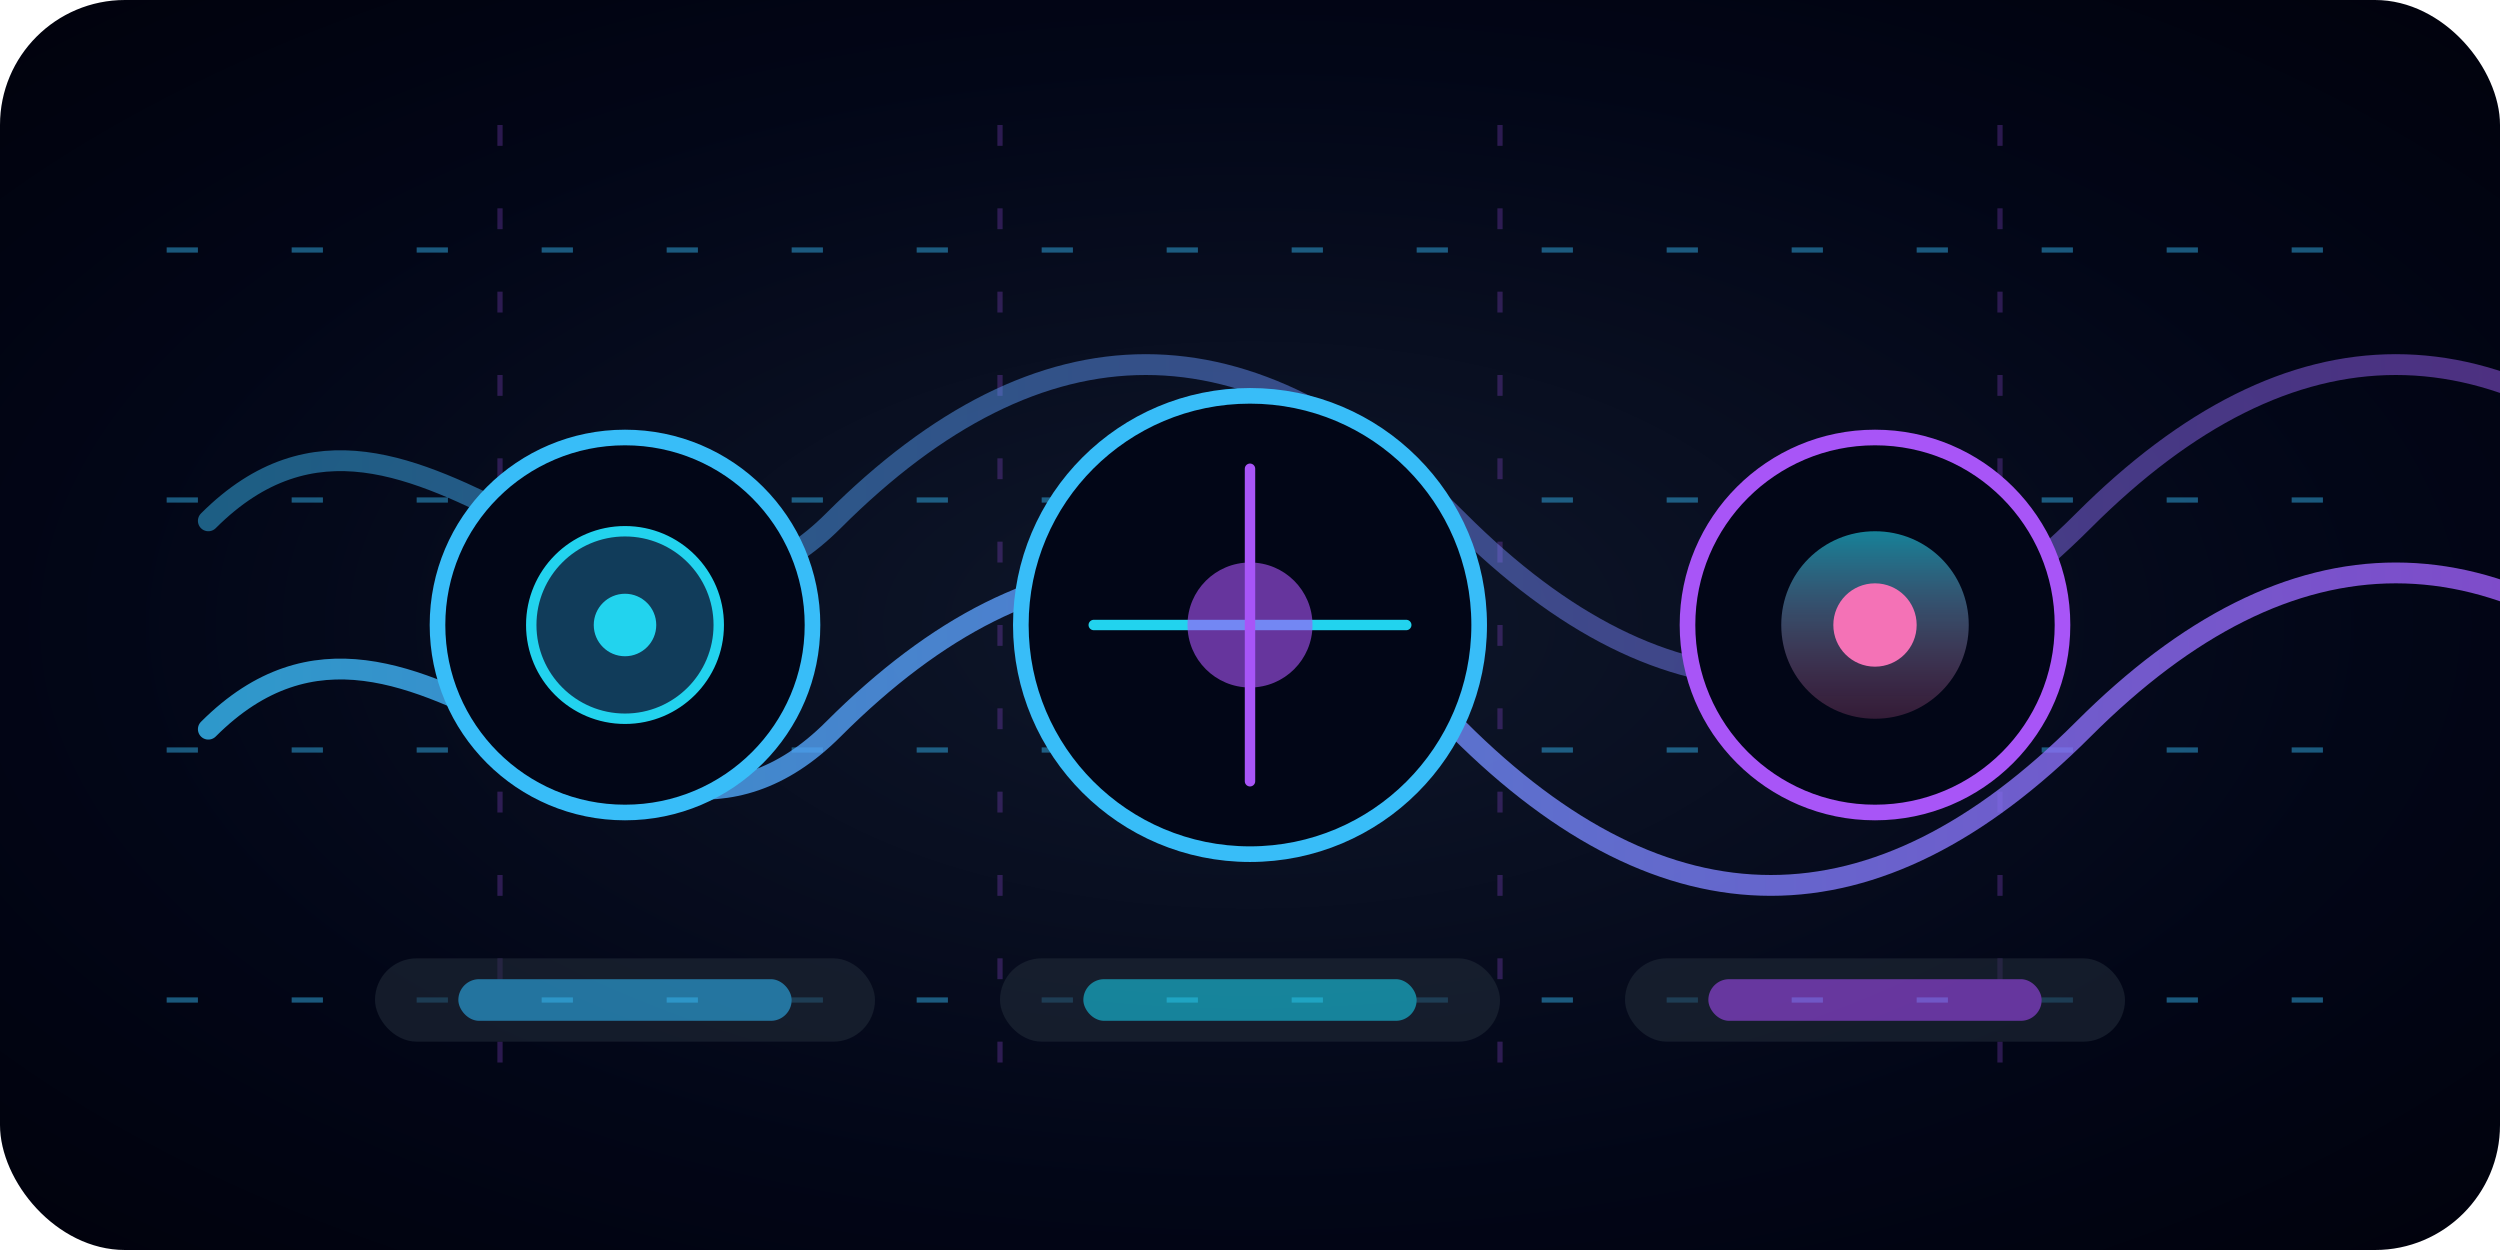 <svg xmlns="http://www.w3.org/2000/svg" viewBox="0 0 480 240" role="img" aria-label="Deep learning perception visualization">
  <defs>
    <radialGradient id="bg" cx="50%" cy="50%" r="75%">
      <stop offset="0%" stop-color="#0f172a"/>
      <stop offset="60%" stop-color="#020617"/>
      <stop offset="100%" stop-color="#00010a"/>
    </radialGradient>
    <linearGradient id="wave" x1="0" x2="1" y1="0" y2="0">
      <stop offset="0%" stop-color="#38bdf8" stop-opacity="0.8"/>
      <stop offset="100%" stop-color="#a855f7" stop-opacity="0.8"/>
    </linearGradient>
    <linearGradient id="pulse" x1="0" y1="0" x2="0" y2="1">
      <stop offset="0%" stop-color="#22d3ee" stop-opacity="0.6"/>
      <stop offset="100%" stop-color="#f472b6" stop-opacity="0.2"/>
    </linearGradient>
  </defs>
  <rect width="480" height="240" rx="24" fill="url(#bg)"/>
  <g opacity="0.45" stroke="#38bdf8" stroke-width="1" stroke-dasharray="6 18">
    <path d="M32 48H448"/>
    <path d="M32 96H448"/>
    <path d="M32 144H448"/>
    <path d="M32 192H448"/>
  </g>
  <g opacity="0.25" stroke="#a855f7" stroke-width="1" stroke-dasharray="4 12">
    <path d="M96 24V216"/>
    <path d="M192 24V216"/>
    <path d="M288 24V216"/>
    <path d="M384 24V216"/>
  </g>
  <g fill="none" stroke="url(#wave)" stroke-width="4">
    <path d="M40 140c40-40 80 40 120 0s80-40 120 0 80 40 120 0 80-40 120 0" stroke-linecap="round" stroke-linejoin="round"/>
    <path d="M40 100c40-40 80 40 120 0s80-40 120 0 80 40 120 0 80-40 120 0" stroke-linecap="round" stroke-linejoin="round" opacity="0.6"/>
  </g>
  <g>
    <circle cx="120" cy="120" r="36" fill="#020617" stroke="#38bdf8" stroke-width="3"/>
    <circle cx="120" cy="120" r="18" fill="#38bdf8" fill-opacity="0.3" stroke="#22d3ee" stroke-width="2"/>
    <circle cx="120" cy="120" r="6" fill="#22d3ee"/>
  </g>
  <g>
    <circle cx="240" cy="120" r="44" fill="#020617" stroke="#38bdf8" stroke-width="3"/>
    <path d="M210 120h60" stroke="#22d3ee" stroke-width="2" stroke-linecap="round"/>
    <path d="M240 90v60" stroke="#a855f7" stroke-width="2" stroke-linecap="round"/>
    <circle cx="240" cy="120" r="12" fill="#a855f7" fill-opacity="0.6"/>
  </g>
  <g>
    <circle cx="360" cy="120" r="36" fill="#020617" stroke="#a855f7" stroke-width="3"/>
    <path d="M360 102c10 0 18 8 18 18s-8 18-18 18-18-8-18-18 8-18 18-18z" fill="url(#pulse)"/>
    <circle cx="360" cy="120" r="8" fill="#f472b6"/>
  </g>
  <g opacity="0.6">
    <rect x="72" y="184" width="96" height="16" rx="8" fill="#1f2937"/>
    <rect x="88" y="188" width="64" height="8" rx="4" fill="#38bdf8"/>
    <rect x="192" y="184" width="96" height="16" rx="8" fill="#1f2937"/>
    <rect x="208" y="188" width="64" height="8" rx="4" fill="#22d3ee"/>
    <rect x="312" y="184" width="96" height="16" rx="8" fill="#1f2937"/>
    <rect x="328" y="188" width="64" height="8" rx="4" fill="#a855f7"/>
  </g>
</svg>
